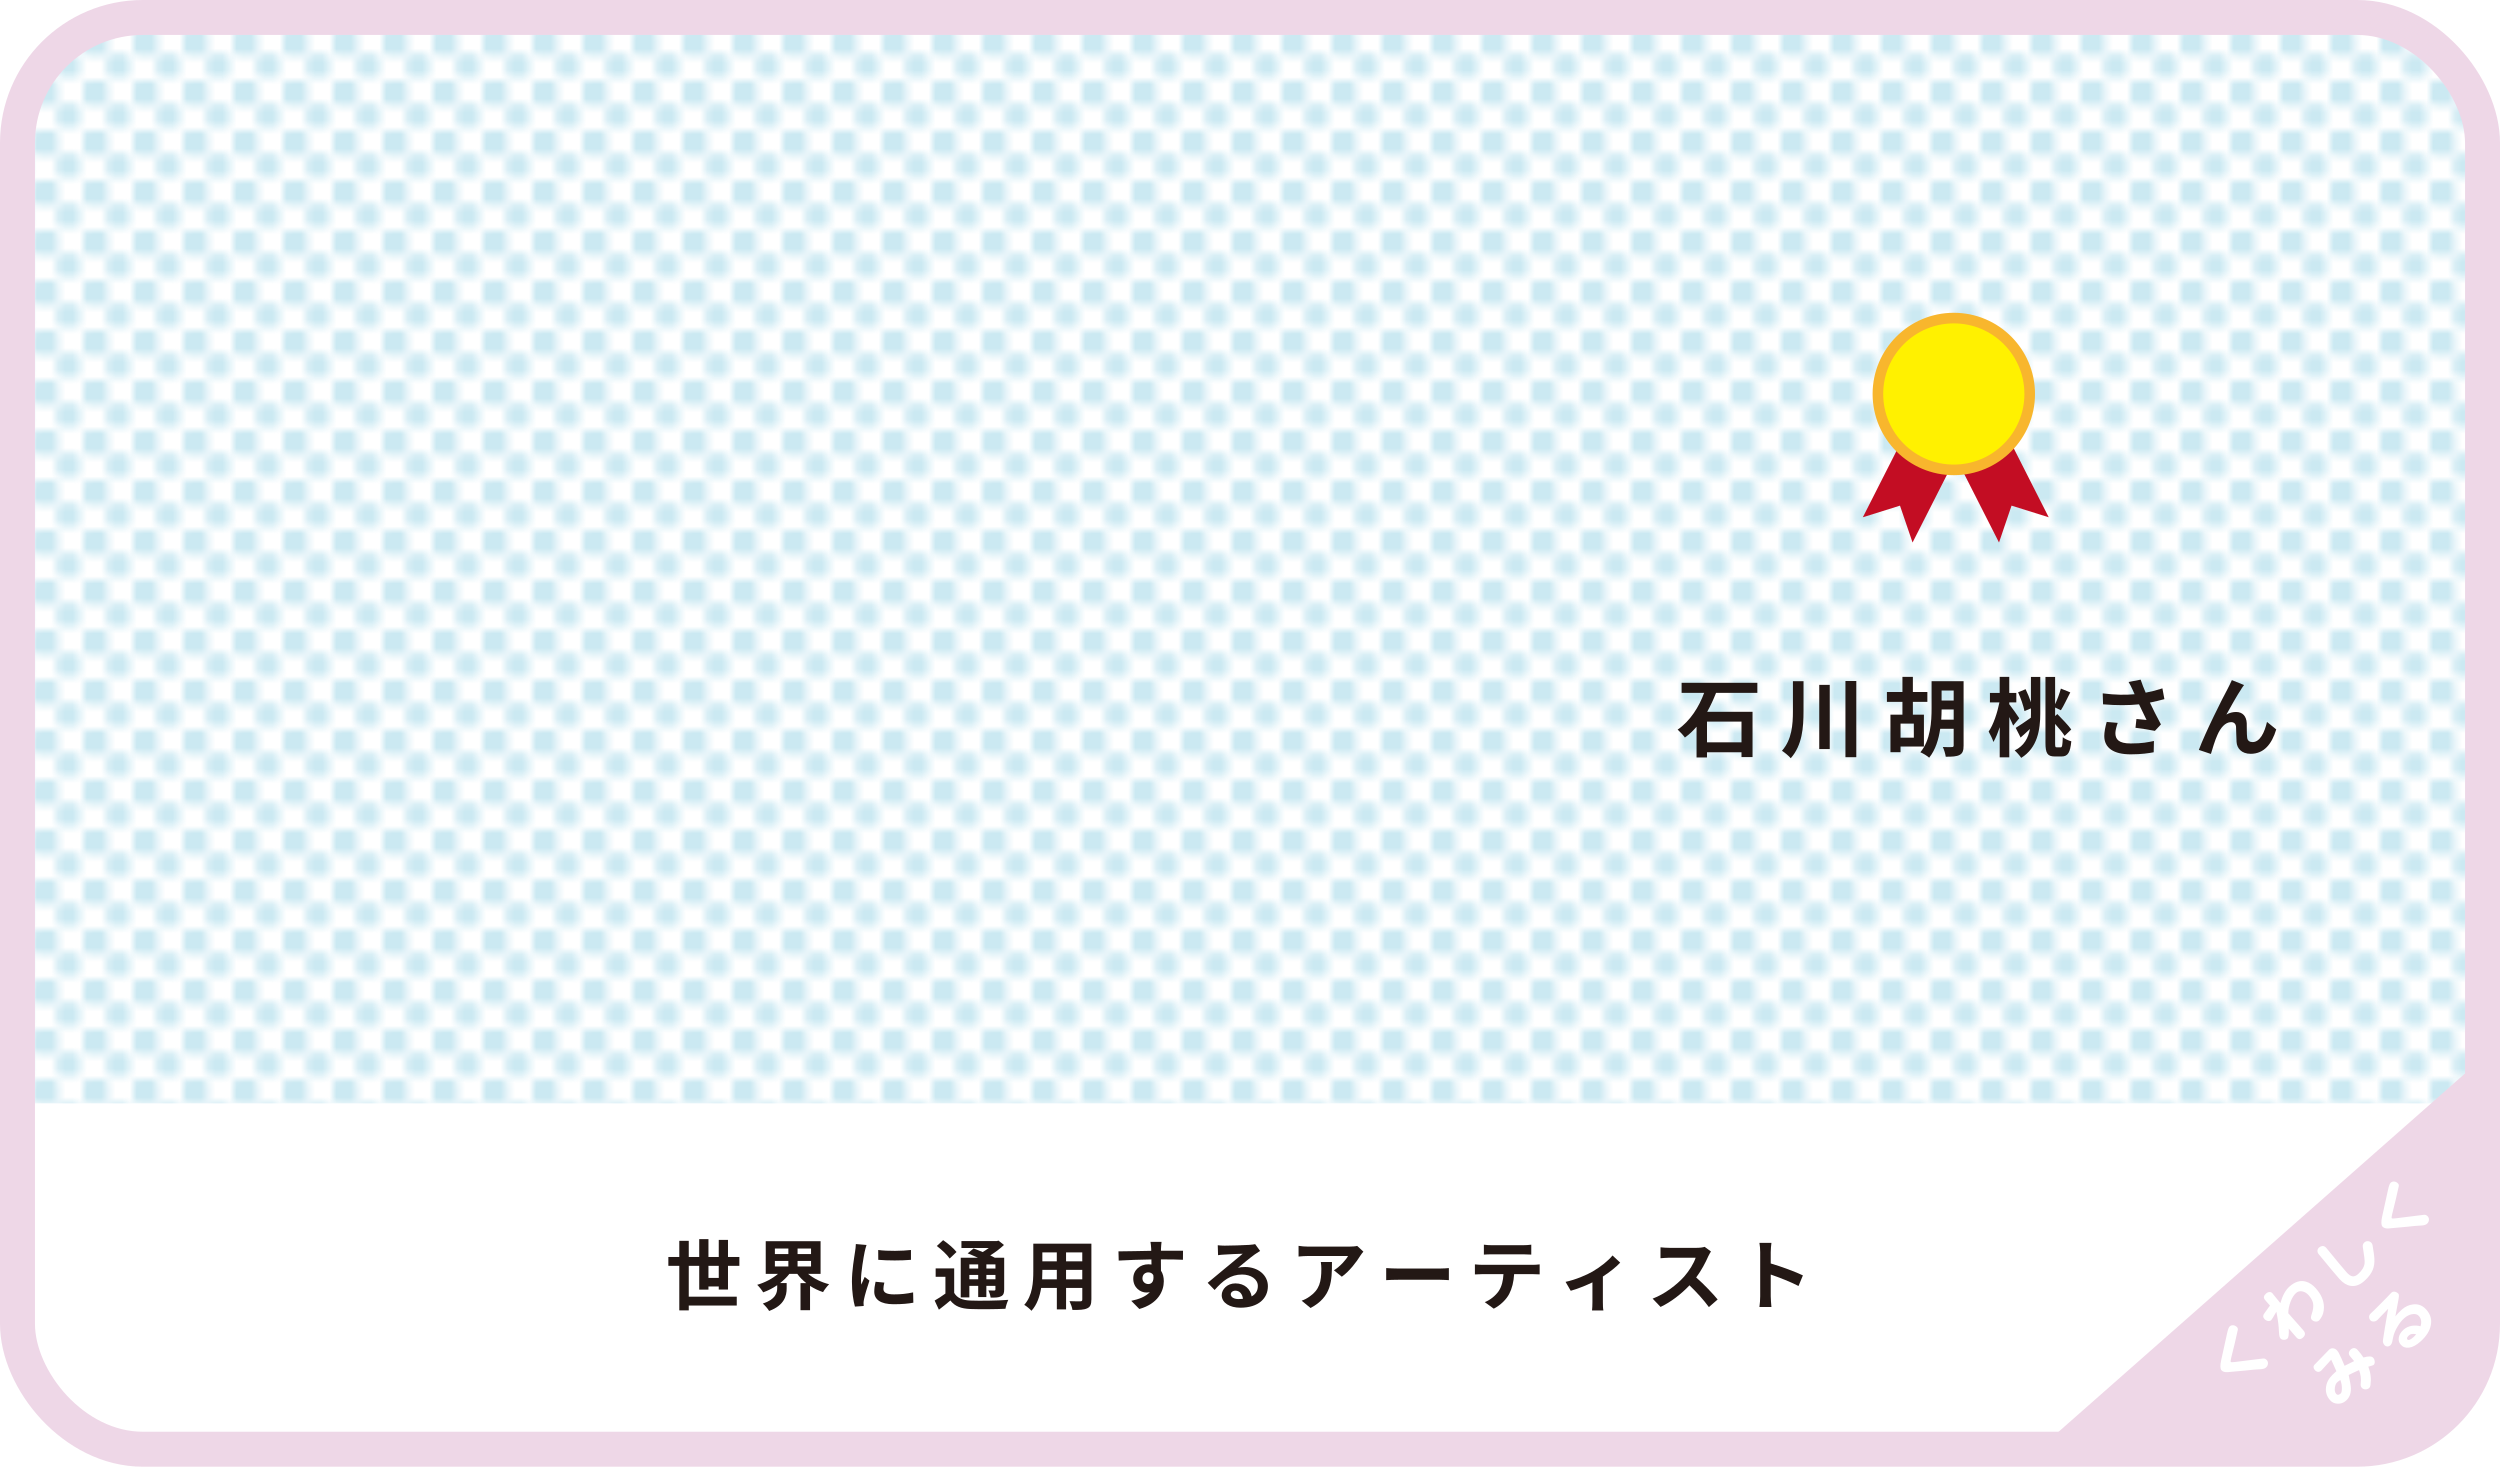 <?xml version="1.0" encoding="UTF-8"?><svg id="_レイヤー_1" xmlns="http://www.w3.org/2000/svg" xmlns:xlink="http://www.w3.org/1999/xlink" viewBox="0 0 1072.51 629.22"><defs><style>.cls-1,.cls-2{fill:none;}.cls-3{fill:url(#_新規パターンスウォッチ_7);opacity:.6;}.cls-4{fill:#a8daea;}.cls-5{fill:#fff100;stroke:#f8b62d;stroke-width:4.55px;}.cls-5,.cls-2{stroke-miterlimit:10;}.cls-2{stroke:#eed7e7;stroke-width:15px;}.cls-6{fill:#eed7e7;}.cls-7{fill:#231815;}.cls-8{fill:#fff;}.cls-9{fill:#c30d23;}</style><pattern id="_新規パターンスウォッチ_7" x="0" y="0" width="6.72" height="6.72" patternTransform="translate(14322.86 19269.74) scale(3.06)" patternUnits="userSpaceOnUse" viewBox="0 0 6.72 6.72"><rect class="cls-1" y="0" width="6.72" height="6.72"/><rect class="cls-8" y="0" width="6.72" height="6.72"/><rect class="cls-4" x="0" y="0" width="3.43" height="3.43" rx=".62" ry=".62"/><rect class="cls-4" x="3.29" y="3.29" width="3.43" height="3.43" rx=".62" ry=".62"/></pattern></defs><rect class="cls-8" x="7.5" y="7.5" width="1064.72" height="540.88" rx="53.79" ry="53.79"/><rect class="cls-3" x="7.5" y="7.5" width="1064.72" height="540.88" rx="53.79" ry="53.79"/><path class="cls-8" d="M7.5,473.32h1051.23v85.96c0,30.57-24.82,55.38-55.38,55.38H62.88c-30.57,0-55.38-24.82-55.38-55.38v-85.96h0Z"/><polygon class="cls-9" points="815.1 216.92 820.49 232.74 843.45 187.53 822.11 176.7 799.16 221.91 815.1 216.92"/><polygon class="cls-9" points="862.96 216.92 857.58 232.74 834.62 187.53 855.96 176.7 878.91 221.91 862.96 216.92"/><circle class="cls-5" cx="838.19" cy="169.02" r="32.56"/><path class="cls-6" d="M879.83,617.15l183.8-162.02-1.85,114.06c-.72,27.86-23.7,49.97-51.57,49.62l-130.38-1.66Z"/><path class="cls-8" d="M972.51,583.55c.35.39.5.89.45,1.51-.05.62-.33,1.16-.85,1.62-.51.45-1.38.7-2.62.74-1.05.02-3.1.2-6.15.54-3.62.34-6.18.58-7.69.7-1.2.08-2.07-.18-2.62-.79-.58-.65-.63-2.08-.15-4.28.57-2.57,1.41-6.4,2.53-11.51.37-1.68.74-2.69,1.12-3.03.48-.43,1.03-.59,1.66-.5.61.1,1.12.38,1.52.83.3.33.4.74.3,1.21-.68,3.21-1.62,7.18-2.82,11.92-.25,1.03-.31,1.62-.18,1.76.14.16.76.17,1.85.02,2.76-.35,6.75-.85,11.98-1.49.61-.08,1.17.17,1.67.73Z"/><path class="cls-8" d="M993.57,552.8c2.24,2.5,3.37,5.15,3.41,7.93.01,1.96-.46,3.59-1.41,4.89-.36.5-.57.79-.65.85-.46.41-1.01.57-1.64.48s-1.16-.38-1.6-.87c-.36-.41-.36-1.13,0-2.19.69-1.91.89-3.55.61-4.91-.27-1.12-.91-2.24-1.93-3.39-.76-.85-1.66-1.38-2.69-1.58-1.03-.2-1.92.04-2.66.7-.94.84-1.73,2.1-2.36,3.78-.65,1.7-.97,3.33-.96,4.91,1.46,1.64,2.75,3.09,3.86,4.36,1.46,1.66,2.32,2.65,2.59,2.95.98,1.1.92,2.14-.18,3.12-1.01.91-1.95.88-2.8-.08-.27-.3-1.36-1.57-3.27-3.79.1,2.44-.09,3.86-.55,4.28-.45.4-.97.58-1.58.55-.61,0-1.08-.21-1.43-.6-.36-.41-.57-1.22-.62-2.45-.09-1.76-.2-3.08-.31-3.93-.12-1.19-.4-2.88-.83-5.08-1.27,2.22-2,3.43-2.2,3.61-.39.35-.87.47-1.42.37-.6-.12-1.1-.4-1.5-.85-.7-.78-.71-1.59-.03-2.43.48-.63,1.28-1.75,2.4-3.35-.29-.32-.72-.8-1.3-1.46-.29-.32-.57-.65-.85-1-.73-.85-.57-1.75.48-2.69.45-.4.94-.61,1.46-.64.5-.03.91.14,1.23.5-.03-.03.42.53,1.35,1.68.91,1.17,1.61,2.02,2.1,2.57.91-3.24,2.21-5.6,3.89-7.1,2.35-2.09,4.7-2.8,7.05-2.12,1.54.44,2.99,1.43,4.35,2.95Z"/><path class="cls-8" d="M1017.38,533.22c.22.25.37.58.46.99.47,2.8.74,4.72.79,5.74.09,1.85-.15,3.47-.73,4.87-.67,1.61-1.87,3.19-3.59,4.72-1.93,1.72-3.89,2.42-5.89,2.1-1.69-.29-3.28-1.27-4.78-2.95-1.42-1.59-4.39-5.14-8.9-10.63-.42-.5-.6-1.05-.53-1.64.08-.52.34-.96.78-1.32.46-.36.94-.54,1.45-.56.59.02,1.11.3,1.56.83,4.43,5.43,7.36,8.94,8.76,10.52.89,1,1.72,1.55,2.48,1.65.75.11,1.55-.21,2.41-.98,1.68-1.5,2.61-3.05,2.78-4.67.1-1-.16-3.31-.78-6.95-.11-.79.12-1.44.69-1.94.45-.4.97-.58,1.56-.53s1.08.29,1.48.74Z"/><path class="cls-8" d="M1041.57,521.9c.35.39.5.89.45,1.51-.05.62-.33,1.16-.85,1.62-.51.45-1.38.7-2.62.74-1.05.02-3.1.2-6.15.54-3.62.34-6.18.58-7.69.7-1.2.08-2.07-.18-2.62-.79-.58-.65-.63-2.08-.15-4.28.57-2.57,1.41-6.4,2.53-11.51.37-1.68.74-2.69,1.12-3.03.48-.43,1.03-.59,1.66-.5.61.1,1.12.38,1.52.83.3.33.4.74.3,1.21-.68,3.21-1.62,7.18-2.82,11.92-.25,1.03-.31,1.62-.18,1.76.14.16.76.17,1.85.02,2.76-.35,6.75-.85,11.98-1.49.61-.08,1.17.17,1.67.73Z"/><path class="cls-8" d="M1018.07,582.43c.44.49.67,1.06.69,1.69.05.63-.11,1.11-.47,1.44-.17.16-.93.4-2.27.74.99,2.57,1.3,5.21.93,7.91-.07.56-.28.99-.61,1.29-.43.39-.97.57-1.62.55-.62-.02-1.13-.26-1.53-.71-.39-.43-.53-1-.44-1.71.26-1.98.03-3.93-.7-5.85-1.44.61-2.92,1.31-4.45,2.1.61,2.84.93,4.77.95,5.79.04,2.2-.66,3.94-2.09,5.22-1.07.96-2.3,1.39-3.68,1.29-1.25-.06-2.26-.5-3.04-1.35-1.74-1.86-2.3-4.08-1.7-6.67.25-1.08.74-2.11,1.47-3.07.56-.74,1.5-1.69,2.8-2.85-.25-.61-.99-2.25-2.21-4.93-.98,1.11-2.38,2.64-4.18,4.59-.45.46-.94.67-1.46.64-.52-.06-.99-.32-1.4-.78-.35-.39-.53-.81-.55-1.27,0-.44.2-.84.6-1.2.58-.6,2.58-2.65,5.98-6.16.44-.5,1.01-.73,1.71-.71.69.04,1.3.36,1.84.97.23.26.44.53.61.82.79,1.53,1.65,3.44,2.58,5.73.86-.43,2.23-1.1,4.09-2.02-.5-.65-1.05-1.31-1.66-1.99-.44-.49-.64-1-.59-1.54.06-.52.29-.97.7-1.36.42-.43.92-.66,1.48-.7.56,0,1.09.25,1.56.79.98,1.1,1.82,2.19,2.52,3.26,2.14-.63,3.51-.61,4.12.07ZM1004.02,592.04c-.5.29-.94.61-1.33.96-.54.48-.88,1.25-1.02,2.31-.16,1.19.03,2.09.59,2.71.49.55,1.12.48,1.89-.2.38-.34.55-1.12.53-2.34-.01-1.21-.23-2.36-.65-3.44Z"/><path class="cls-8" d="M1040.85,561.78c1.81,2.03,2.47,4.26,1.99,6.69-.44,2.45-1.92,4.79-4.42,7.03-1.72,1.54-3.33,2.42-4.83,2.63-1.5.22-2.71-.19-3.64-1.24-.76-.85-1.05-1.85-.86-2.98.15-1.23.84-2.39,2.07-3.49.96-.85,2.14-1.4,3.56-1.65,1.32-.19,2.55-.12,3.7.21.55-1.8.32-3.27-.7-4.41-.66-.74-1.63-1-2.92-.78-1.21.22-2.35.81-3.42,1.76-1.01.9-1.95,2.09-2.82,3.57-.98,1.61-1.62,3.18-1.92,4.72-.21,1.07-.34,1.69-.37,1.86-.17.65-.41,1.11-.72,1.38-.43.39-.89.58-1.37.56-.49-.03-.9-.22-1.21-.56-.56-.62-.78-1.36-.66-2.22.34-2.41,1.08-6.87,2.22-13.38-3.19,3.31-4.7,4.9-4.54,4.75-.52.47-1.08.7-1.67.71-.61.02-1.07-.15-1.39-.51-.39-.44-.58-.94-.57-1.52,0-.55.26-1.05.77-1.5.78-.7,2.24-2.13,4.37-4.29,2.14-2.15,3.54-3.59,4.2-4.34.47-.52,1.01-.73,1.62-.63.63.09,1.18.4,1.66.94.29.32.2,1.51-.24,3.57-.29,1.43-.66,3.45-1.11,6.06.74-.95,1.67-1.92,2.78-2.91,1.43-1.28,3.05-2.02,4.85-2.22,2.2-.25,4.06.48,5.59,2.19ZM1036.53,572.38c-1.39-.27-2.39-.13-3.01.43-.88.79-1.13,1.4-.74,1.83.44.49,1.33.14,2.68-1.06.39-.35.75-.75,1.08-1.2Z"/><rect class="cls-2" x="7.5" y="7.5" width="1057.51" height="614.22" rx="53.79" ry="53.79"/><path class="cls-7" d="M736.2,297.23c-1.07,2.74-2.33,5.51-3.81,8.14h19.46v19.43h-4.74v-2.07h-14.8v2.22h-4.48v-13.17c-1.52,1.78-3.14,3.29-5,4.63-.7-1-2.18-2.59-3.11-3.4,5.37-3.66,9.25-9.88,11.36-15.76h-9.66v-4.33h32.49v4.33h-17.72ZM747.11,309.58h-14.8v8.88h14.8v-8.88Z"/><path class="cls-7" d="M773.72,292.23v12.77c0,7.18-.55,14.69-5.48,20.28-.85-1-2.63-2.48-3.77-3.18,4.22-4.81,4.7-11.03,4.7-17.13v-12.73h4.55ZM784.97,293.82v27.53h-4.51v-27.53h4.51ZM796.36,292.16v32.67h-4.66v-32.67h4.66Z"/><path class="cls-7" d="M815.34,320.28v2.41h-4.33v-16.1h5.14v-5.48h-6.66v-4.25h6.66v-6.48h4.48v6.48h6.22v4.25h-6.22v5.48h4.74v13.69h-10.03ZM815.34,310.44v6.03h5.7v-6.03h-5.7ZM842.39,319.83c0,2.15-.37,3.33-1.7,4.03-1.29.7-3.18.78-5.96.78-.15-1.15-.7-3.07-1.26-4.18,1.59.11,3.37.07,3.92.04.52,0,.74-.19.74-.74v-7.1h-5.77c-.67,4.48-2,9.03-4.74,12.4-.78-.74-2.66-1.89-3.77-2.33,4.4-5.29,4.81-13.14,4.81-18.95v-11.54h13.73v27.6ZM838.14,308.73v-4.37h-5.18c0,1.37-.07,2.81-.15,4.37h5.33ZM832.95,296.23v4.29h5.18v-4.29h-5.18Z"/><path class="cls-7" d="M863.66,311.29c-.37-.96-1-2.29-1.67-3.66v17.28h-4.11v-12.95c-.81,2.48-1.74,4.74-2.7,6.36-.37-1.29-1.37-3.29-2.04-4.48,2.04-2.89,3.74-8.1,4.62-12.51h-4.07v-4.07h4.18v-6.88h4.11v6.88h3.03v4.07h-3.03v.78c1.07,1.33,3.7,5.07,4.29,6.03l-2.63,3.15ZM871.29,290.42h4v15.58c0,7.07-1.22,14.84-8.18,19.13-.59-.89-1.96-2.48-2.81-3.18,4.18-2.04,5.85-5.48,6.55-9.21-1.37,1.29-2.7,2.55-4,3.66l-2.11-4.14c1.63-.96,4.11-2.66,6.51-4.37.04-.63.04-1.29.04-1.89v-2.11l-2.78,1.18c-.41-2.15-1.59-5.55-2.74-8.07l3.22-1.33c.85,1.74,1.7,3.81,2.29,5.62v-10.88ZM884.09,320.61c.59,0,.74-1,.85-4.33.96.74,2.48,1.44,3.66,1.74-.44,4.66-1.41,6.51-4.14,6.51h-2.92c-3.15,0-4.03-1.29-4.03-5.85v-28.27h4.14v11.73c.96-2.07,1.92-4.7,2.48-6.73l4.03,1.63c-1.37,2.66-2.78,5.74-4.03,7.66l-2.48-1.18v3.66l.96-.85c2,2.07,4.74,4.85,5.96,6.62l-2.85,2.74c-.85-1.37-2.44-3.29-4.07-5.11v8.14c0,1.63.07,1.89.7,1.89h1.74Z"/><path class="cls-7" d="M928.53,299.93c-1.85.52-4,1.04-6.22,1.48,1.41,2.96,3.15,6.44,4.74,9.36l-2.59,2.78c-2-.41-5.62-1-8.33-1.33l.41-3.77c1.22.11,3.22.33,4.33.41-.89-1.85-2.15-4.4-3.22-6.7-4.48.48-9.62.48-15.43,0l-.15-4.7c5.25.67,9.81.74,13.69.37-.3-.59-.56-1.18-.78-1.74-.67-1.48-1.04-2.22-1.81-3.52l5.18-1c.63,1.92,1.33,3.66,2.15,5.59,2.55-.48,4.85-1.07,7.18-1.85l.85,4.62ZM908.51,310.1c-.44,1.18-1,3.29-1,4.37,0,2.67,1.37,4.48,6.55,4.48s7.29-.52,9.99-1.07l-.11,4.85c-2.04.37-5.11.89-9.88.89-7.36,0-11.32-2.77-11.32-7.88,0-1.63.44-3.92,1.04-6.03l4.74.41Z"/><path class="cls-7" d="M961.53,295.6c-1.81,2.63-4.59,7.73-6.4,10.95,1.37-.78,2.77-1.11,4.18-1.11,2.74,0,4.4,1.78,4.55,4.81.07,1.63-.04,4.59.18,6.11.11,1.44,1.11,2,2.33,2,3.15,0,5.14-4.11,6.18-8.66l3.96,3.22c-1.89,6.33-5.29,10.47-10.95,10.47-4,0-5.92-2.44-6.07-5.11-.15-1.96-.11-4.96-.22-6.44-.11-1.29-.81-2.04-2.15-2.04-2.52,0-4.55,2.52-5.85,5.51-1,2.15-2.22,6.22-2.78,8.14l-5.18-1.74c2.7-7.33,10.43-22.72,12.36-26.2.48-1,1.15-2.18,1.81-3.74l5.22,2.11c-.37.44-.78,1.11-1.18,1.7Z"/><path class="cls-7" d="M308.35,553.22v-1.32h-4.42v1.35h-3.96v-10.2h-4.49v13.23h20.59v3.8h-20.59v2.08h-4.06v-19.11h-4.69v-3.8h4.69v-6.93h4.06v6.93h4.49v-7.66h3.96v7.66h4.42v-7.33h3.96v7.33h4.88v3.8h-4.88v10.17h-3.96ZM308.35,548.23v-5.18h-4.42v5.18h4.42Z"/><path class="cls-7" d="M346.66,546.49c2.38,1.98,5.64,3.6,9.04,4.46-.83.79-2.01,2.31-2.61,3.37-1.98-.66-3.86-1.55-5.58-2.67v10.43h-4.09v-11.62h2.48c-1.49-1.19-2.81-2.48-3.86-3.96h-3.4c-1.09,1.45-2.48,2.74-3.96,3.93h2.8v2.28c0,3.14-.96,7.29-7.52,9.7-.53-.96-1.85-2.44-2.71-3.17,5.51-1.82,6.17-4.59,6.17-6.7v-1.19c-1.88,1.29-3.89,2.31-6.01,3.07-.56-.96-1.72-2.41-2.57-3.23,3.3-.96,6.57-2.67,8.91-4.69h-5.25v-14.03h23.53v14.03h-5.38ZM332.43,538h5.78v-2.38h-5.78v2.38ZM332.43,543.32h5.78v-2.38h-5.78v2.38ZM347.94,535.63h-5.78v2.38h5.78v-2.38ZM347.94,540.94h-5.78v2.38h5.78v-2.38Z"/><path class="cls-7" d="M371.74,534.11c-.26.66-.66,2.31-.79,2.9-.46,2.18-1.58,8.71-1.58,11.98,0,.63.03,1.42.13,2.11.46-1.16.99-2.24,1.45-3.3l2.05,1.58c-.92,2.74-2.01,6.27-2.34,8.02-.1.46-.2,1.19-.2,1.52.03.36.03.89.07,1.35l-3.76.26c-.66-2.28-1.29-6.27-1.29-10.69,0-4.92.99-10.43,1.35-12.94.13-.92.33-2.18.33-3.2l4.59.4ZM379.39,550.25c-.26,1.06-.4,1.85-.4,2.74,0,1.45,1.25,2.31,4.55,2.31,2.94,0,5.35-.26,8.19-.86l.1,4.42c-2.11.4-4.75.66-8.45.66-5.64,0-8.32-2.05-8.32-5.38,0-1.35.23-2.74.56-4.26l3.76.36ZM390.81,536.25v4.22c-4.03.36-9.93.36-14.03,0l-.03-4.22c4.03.56,10.53.43,14.06,0Z"/><path class="cls-7" d="M409.36,554.67c1.29,2.21,3.56,3.14,6.93,3.27,3.93.17,11.75.07,16.27-.3-.46.92-1.06,2.74-1.22,3.83-4.06.2-11.06.26-15.08.1-3.96-.17-6.57-1.12-8.55-3.66-1.52,1.29-3.07,2.57-4.92,3.96l-1.82-3.93c1.42-.79,3.1-1.88,4.62-3v-7.2h-4.19v-3.6h7.95v10.53ZM407.41,539.92c-1.02-1.58-3.5-3.86-5.51-5.38l2.71-2.51c2.01,1.39,4.55,3.5,5.74,5.08l-2.94,2.81ZM415.86,556.58h-3.7v-17h7.39c-1.49-.69-3.07-1.35-4.42-1.88l2.54-2.11c1.16.43,2.54.96,3.9,1.55.92-.53,1.81-1.16,2.64-1.75h-11.75v-2.97h15.15l.76-.2,2.34,1.88c-1.65,1.55-3.73,3.14-5.88,4.46.73.36,1.42.69,1.98,1.02h3.99v13.6c0,1.58-.3,2.41-1.35,2.94-1.06.56-2.48.56-4.46.56-.13-.96-.53-2.24-.96-3.07,1.02.03,2.18.03,2.51.03.4-.03.5-.16.5-.49v-1.52h-3.89v4.82h-3.5v-4.82h-3.79v4.95ZM415.86,542.43v1.78h3.79v-1.78h-3.79ZM419.65,548.8v-1.85h-3.79v1.85h3.79ZM427.05,542.43h-3.89v1.78h3.89v-1.78ZM427.05,548.8v-1.85h-3.89v1.85h3.89Z"/><path class="cls-7" d="M468.2,557.51c0,2.11-.46,3.17-1.78,3.76-1.35.66-3.37.73-6.34.69-.13-1.06-.76-2.74-1.25-3.76,1.85.1,4.03.07,4.62.07.63,0,.86-.2.86-.79v-4.95h-6.96v9.21h-3.96v-9.21h-6.73c-.59,3.6-1.78,7.23-4.16,9.8-.63-.73-2.21-2.08-3.1-2.54,3.6-3.96,3.89-9.84,3.89-14.46v-11.78h24.92v23.96ZM453.38,548.83v-4.06h-6.2v.59c0,1.06-.03,2.24-.1,3.47h6.3ZM447.17,537.28v3.83h6.2v-3.83h-6.2ZM464.3,537.28h-6.96v3.83h6.96v-3.83ZM464.3,548.83v-4.06h-6.96v4.06h6.96Z"/><path class="cls-7" d="M507.5,540.45c-1.98-.1-5.05-.17-9.47-.17.03,1.65.03,3.43.03,4.85.83,1.22,1.22,2.81,1.22,4.52,0,4.26-2.51,9.67-10.5,11.91l-3.47-3.5c3.3-.69,6.17-1.78,7.99-3.73-.46.1-.96.17-1.49.17-2.54,0-5.64-2.01-5.64-6.01,0-3.7,2.97-6.11,6.53-6.11.46,0,.89.03,1.29.1l-.03-2.18c-4.95.07-10,.26-14.03.5l-.1-3.96c3.73,0,9.67-.17,14.06-.23,0-.4,0-.76-.03-.99-.07-1.06-.17-2.31-.3-2.84h4.75c-.1.53-.2,2.28-.23,2.81,0,.26-.03.59-.03.99,3.3,0,7.76-.03,9.47,0l-.03,3.86ZM492.62,550.87c1.35,0,2.57-1.02,2.15-3.86-.46-.79-1.22-1.16-2.15-1.16-1.25,0-2.51.86-2.51,2.57,0,1.52,1.22,2.44,2.51,2.44Z"/><path class="cls-7" d="M540.6,536.65c-.79.5-1.55.99-2.28,1.48-1.75,1.22-5.18,4.13-7.23,5.78,1.09-.3,2.01-.36,3.07-.36,5.54,0,9.77,3.47,9.77,8.22,0,5.15-3.93,9.24-11.82,9.24-4.55,0-7.99-2.08-7.99-5.35,0-2.64,2.41-5.08,5.87-5.08,4.03,0,6.47,2.48,6.96,5.58,1.78-.96,2.67-2.48,2.67-4.46,0-2.94-2.97-4.92-6.77-4.92-5.02,0-8.28,2.67-11.78,6.63l-2.97-3.07c2.31-1.88,6.24-5.21,8.18-6.8,1.82-1.52,5.21-4.26,6.83-5.68-1.68.03-6.17.23-7.89.36-.89.03-1.92.13-2.67.26l-.13-4.26c.92.1,2.05.17,2.97.17,1.72,0,8.71-.17,10.56-.33,1.35-.1,2.11-.23,2.51-.33l2.11,2.9ZM533.21,557.21c-.2-2.11-1.42-3.5-3.2-3.5-1.22,0-2.01.73-2.01,1.55,0,1.22,1.39,2.05,3.3,2.05.69,0,1.32-.03,1.91-.1Z"/><path class="cls-7" d="M584.89,536.95c-.36.43-.99,1.22-1.29,1.72-1.55,2.57-4.69,6.73-7.95,9.04l-3.4-2.74c2.64-1.62,5.21-4.52,6.07-6.14h-17.2c-1.39,0-2.47.1-4.03.23v-4.59c1.25.2,2.64.33,4.03.33h17.79c.92,0,2.74-.1,3.33-.3l2.64,2.44ZM571.42,541.4c0,8.19-.17,14.92-9.18,19.74l-3.83-3.14c1.06-.36,2.24-.92,3.47-1.82,4.19-2.9,4.98-6.4,4.98-11.82,0-1.02-.07-1.91-.23-2.97h4.79Z"/><path class="cls-7" d="M594.68,544.01c1.19.1,3.6.2,5.31.2h17.72c1.52,0,3-.13,3.86-.2v5.18c-.79-.03-2.48-.17-3.86-.17h-17.72c-1.88,0-4.09.07-5.31.17v-5.18Z"/><path class="cls-7" d="M657.52,542.62c.69,0,2.11-.07,3-.2v4.29c-.83-.07-2.08-.1-3-.1h-7.95c-.2,3.4-.92,6.17-2.11,8.48-1.16,2.28-3.7,4.85-6.63,6.34l-3.86-2.81c2.34-.89,4.65-2.81,5.97-4.72,1.35-2.05,1.91-4.52,2.05-7.29h-9.08c-.96,0-2.24.07-3.17.13v-4.32c.99.1,2.15.2,3.17.2h21.62ZM640.12,538.1c-1.16,0-2.54.07-3.53.13v-4.26c1.06.17,2.41.23,3.5.23h13.27c1.12,0,2.44-.07,3.56-.23v4.26c-1.16-.07-2.41-.13-3.56-.13h-13.24Z"/><path class="cls-7" d="M695.07,541.67c-1.55,1.72-4.42,4.03-7.43,5.97v10.99c0,1.16.03,2.9.23,3.56h-4.88c.1-.66.17-2.41.17-3.56v-8.48c-2.9,1.39-6.54,2.84-9.31,3.6l-2.21-3.83c4.26-.89,9.04-2.94,11.65-4.46,3.37-1.98,6.83-4.72,8.48-6.86l3.3,3.07Z"/><path class="cls-7" d="M734.01,536.91c-.26.36-.86,1.39-1.16,2.05-1.12,2.57-2.97,6.11-5.18,9.08,3.27,2.84,7.26,7.06,9.21,9.44l-3.76,3.27c-2.15-2.97-5.21-6.34-8.32-9.34-3.5,3.7-7.89,7.13-12.41,9.27l-3.4-3.56c5.31-2.01,10.43-6.01,13.53-9.47,2.18-2.48,4.19-5.74,4.92-8.09h-11.19c-1.39,0-3.2.2-3.89.23v-4.69c.89.13,2.9.23,3.89.23h11.62c1.45,0,2.77-.2,3.43-.43l2.71,2.01Z"/><path class="cls-7" d="M771.57,551.7c-3.4-1.78-8.35-3.7-11.92-4.92v9.34c0,.96.17,3.27.3,4.59h-5.15c.2-1.29.33-3.27.33-4.59v-18.94c0-1.19-.1-2.84-.33-3.99h5.15c-.13,1.16-.3,2.61-.3,3.99v4.85c4.42,1.29,10.76,3.63,13.8,5.12l-1.88,4.55Z"/></svg>